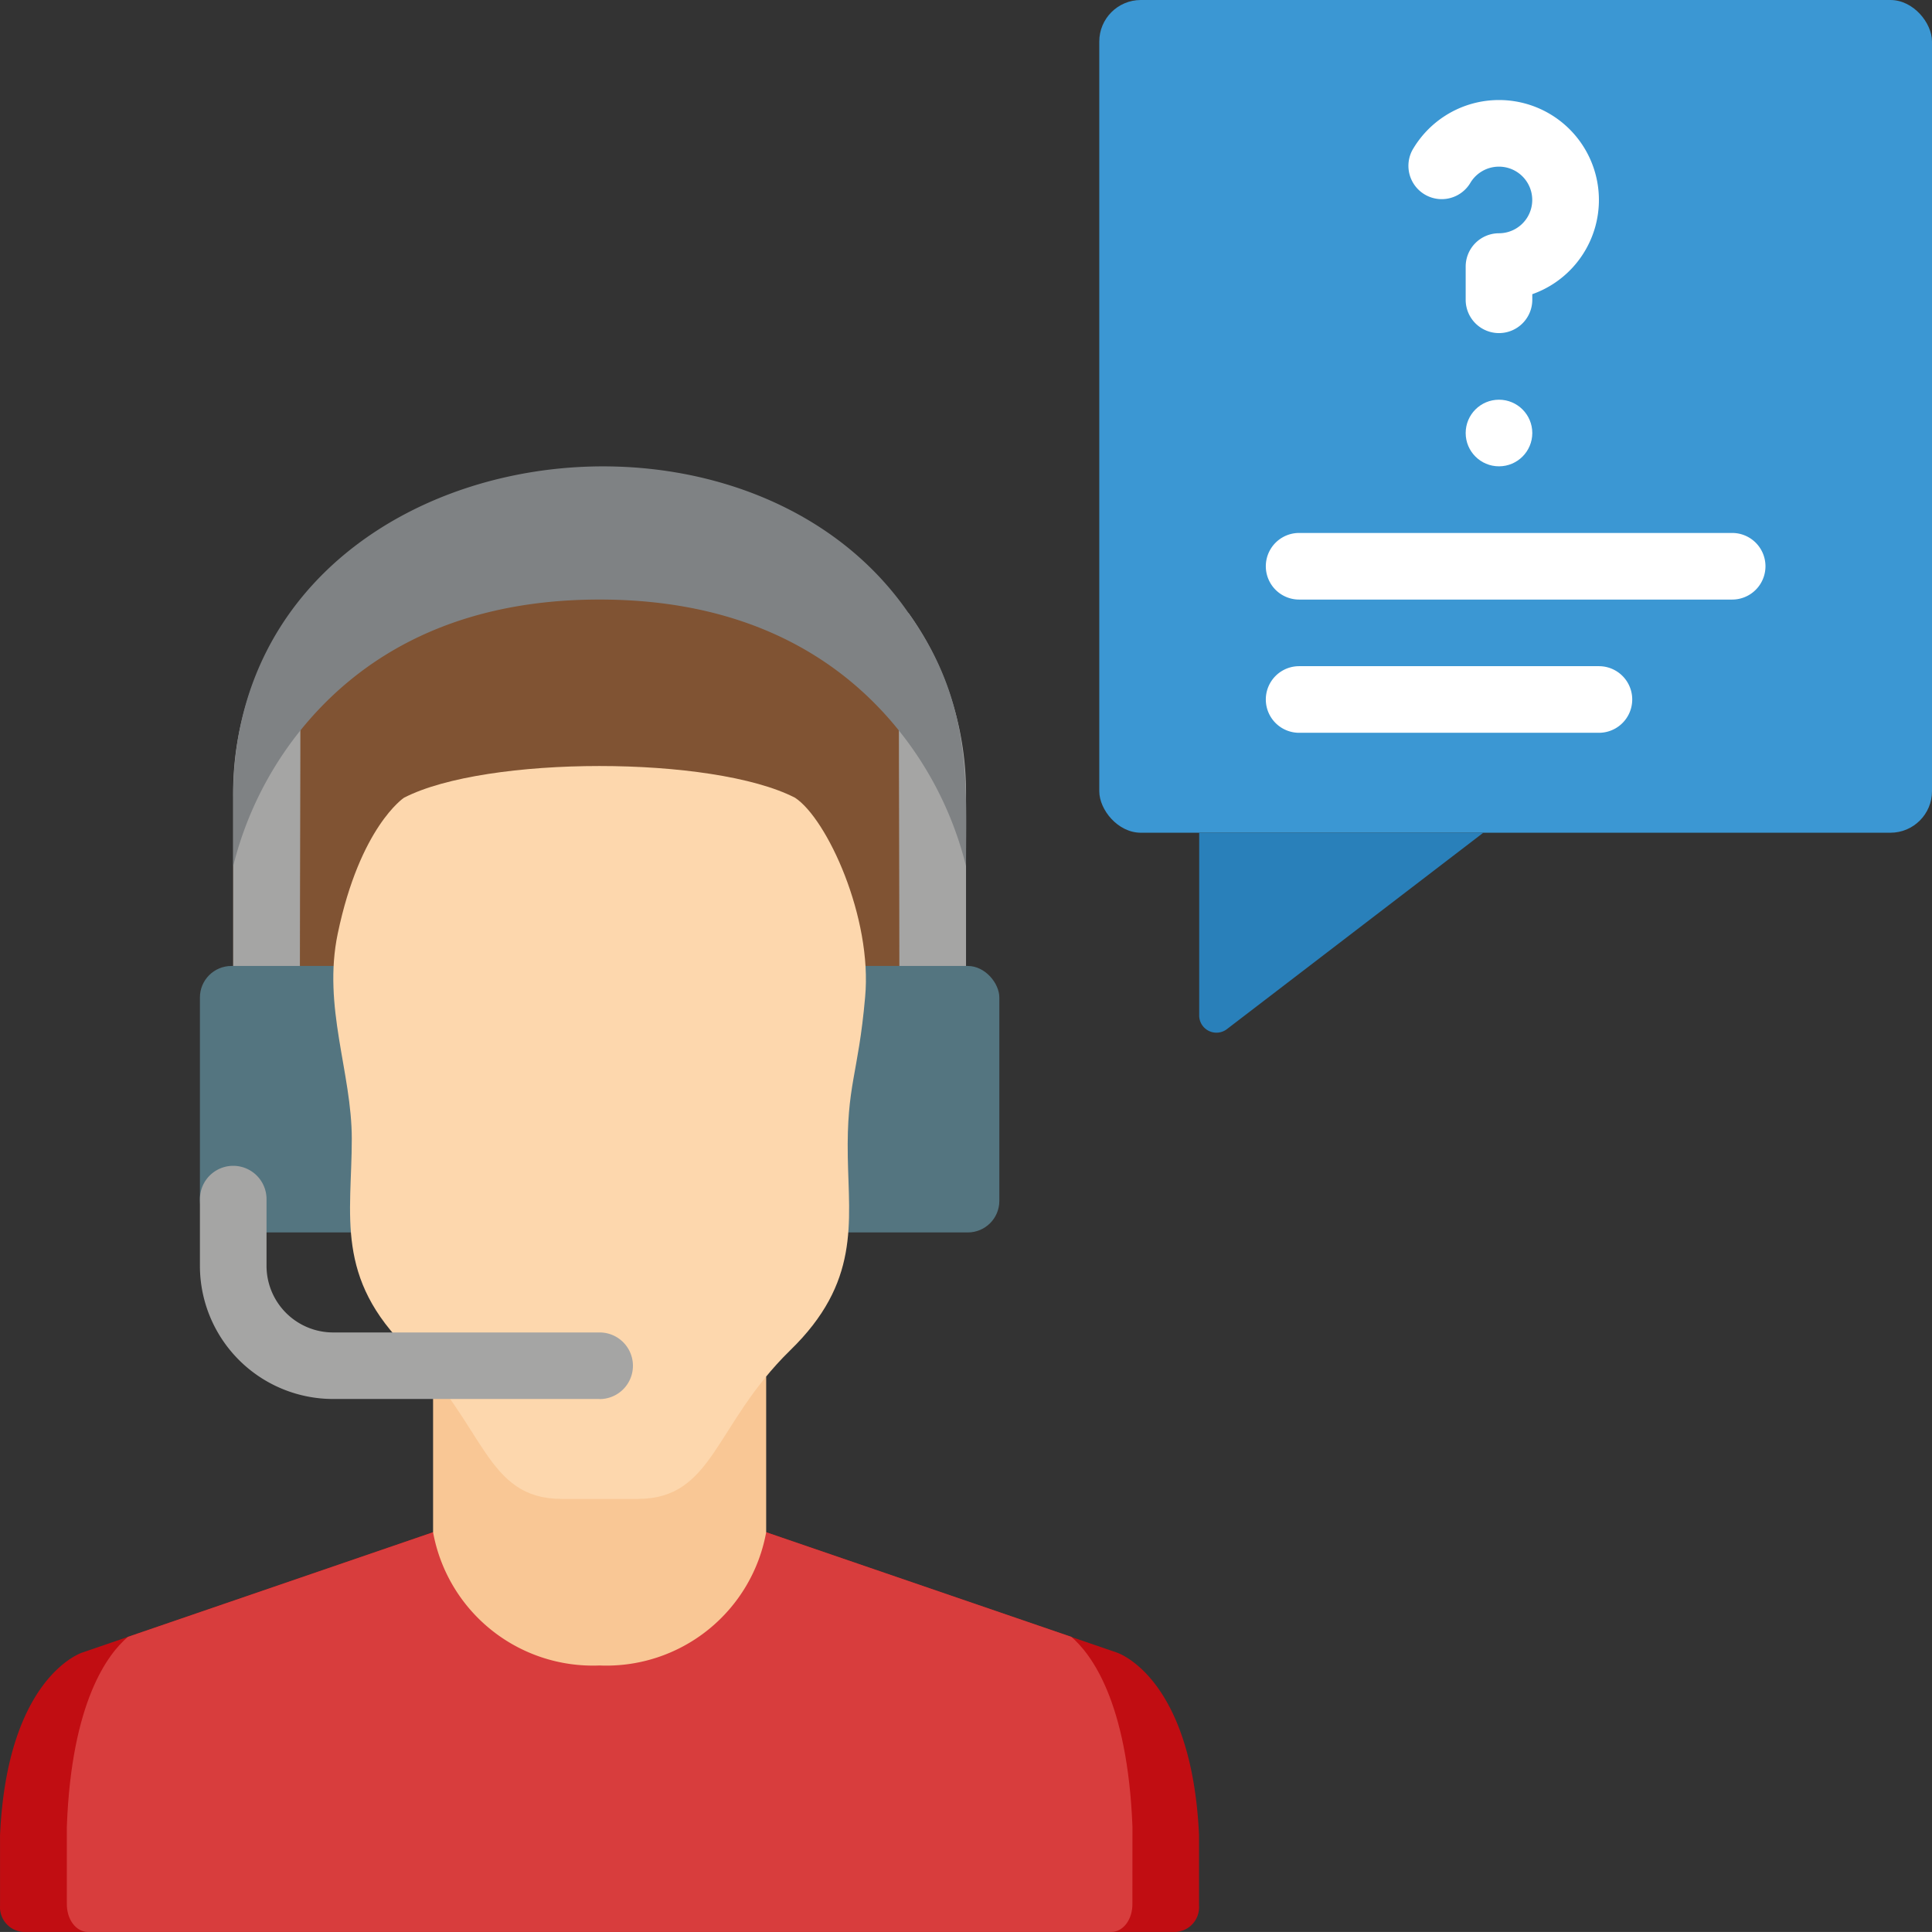 <svg xmlns="http://www.w3.org/2000/svg" width="96.235" height="96.232"><rect width="100%" height="100%" fill="#333333" stroke="none"/><g data-name="047---Advisor-Question" transform="translate(-.998)"><path fill="#805333" d="M12.615 48.117v-4.978s2.607-18.251 18.251-18.251 18.249 18.251 18.249 18.251v4.978c-39.183.008-35.715 0-36.5 0"/><path fill="#a5a5a4" d="M49.117 39.688V52.48a1.7 1.7 0 1 1-3.318 0c0-22.157-.184-21.131.448-21.951a15.46 15.46 0 0 1 2.87 9.159M15.934 52.679a1.9 1.9 0 0 1-1.659 2.074 1.9 1.9 0 0 1-1.663-2.074V39.688a15.46 15.46 0 0 1 2.87-9.159c.643.83.452-.416.452 22.15" data-name="Shape"/><path fill="#c10d12" d="M60.723 94.922a1.233 1.233 0 0 1-1.186 1.311H2.2A1.233 1.233 0 0 1 1 94.922v-3.518c.365-7.931 4.106-9.092 4.106-9.092l17.464-5.99h16.592l17.455 5.99s3.741 1.161 4.106 9.092Z" data-name="Shape"/><path fill="#d83d3d" d="M57.404 94.805c.017.8-.456 1.427-1.054 1.427H5.381c-.6 0-1.07-.63-1.054-1.427v-3.816c.232-6.267 2.066-8.628 3.045-9.457l15.198-5.21h16.592l15.2 5.21c.962.83 2.8 3.186 3.045 9.457Z" data-name="Shape"/><rect width="39.82" height="13.273" fill="#547580" rx="1.57" transform="translate(10.956 48.116)"/><rect width="41.479" height="41.479" fill="#3b97d3" data-name="Rectangle-path" rx="2.07" transform="translate(55.754)"/><path fill="#2980ba" d="m74.884 41.479-12.759 9.773a.859.859 0 0 1-1.394-.681v-9.092Z" data-name="Shape"/><g fill="#fff" data-name="Group 13237" transform="translate(64.05 4.978)"><path d="M23.229 24.887H1.659a1.659 1.659 0 0 1 0-3.318h21.57a1.659 1.659 0 0 1 0 3.318m-6.637 6.636H1.659a1.659 1.659 0 0 1 0-3.318h14.933a1.659 1.659 0 0 1 0 3.318" data-name="Shape"/><circle cx="1.659" cy="1.659" r="1.659" transform="translate(9.955 14.932)"/><path d="M11.614 11.614a1.66 1.66 0 0 1-1.659-1.659V8.3a1.66 1.66 0 0 1 1.659-1.659 1.659 1.659 0 1 0-1.439-2.489 1.659 1.659 0 0 1-2.872-1.659 4.978 4.978 0 1 1 5.97 7.183v.284a1.66 1.66 0 0 1-1.659 1.654" data-name="Shape"/></g><path fill="#f9c795" d="M39.162 68.574v7.748a8.09 8.09 0 0 1-8.3 6.637 8.09 8.09 0 0 1-8.292-6.637v-7.748Z" data-name="Shape"/><path fill="#fdd7ad" d="M44.09 49.675c-.343 3.892-.926 4.325-.863 7.947.058 3.318.614 6.255-2.87 9.64-3.8 3.717-3.8 7.4-7.6 7.4h-3.782c-3.8 0-3.8-3.683-7.6-7.4-3.718-3.612-2.854-6.721-2.854-10.536 0-3.318-1.463-6.567-.7-10.221 1.112-5.326 3.3-6.769 3.3-6.769 4.09-2.107 15.387-2.107 19.479 0 1.597 1.051 3.862 5.981 3.49 9.939" data-name="Shape"/><path fill="#a5a5a4" d="M30.866 69.685H17.593a6.637 6.637 0 0 1-6.637-6.636V59.73a1.659 1.659 0 0 1 3.318 0v3.318a3.32 3.32 0 0 0 3.319 3.323h13.273a1.659 1.659 0 0 1 0 3.318Z" data-name="Shape"/><path fill="#7f8284" d="M49.115 43.138a17.5 17.5 0 0 0-3.318-6.72c-2.622-3.285-7.168-6.554-14.933-6.554s-12.293 3.265-14.931 6.555a17.5 17.5 0 0 0-3.318 6.719v-3.451c0-17.658 24.971-21.735 33.632-9.158 3.222 4.479 2.868 8.549 2.868 12.609" data-name="Shape"/></g></svg>